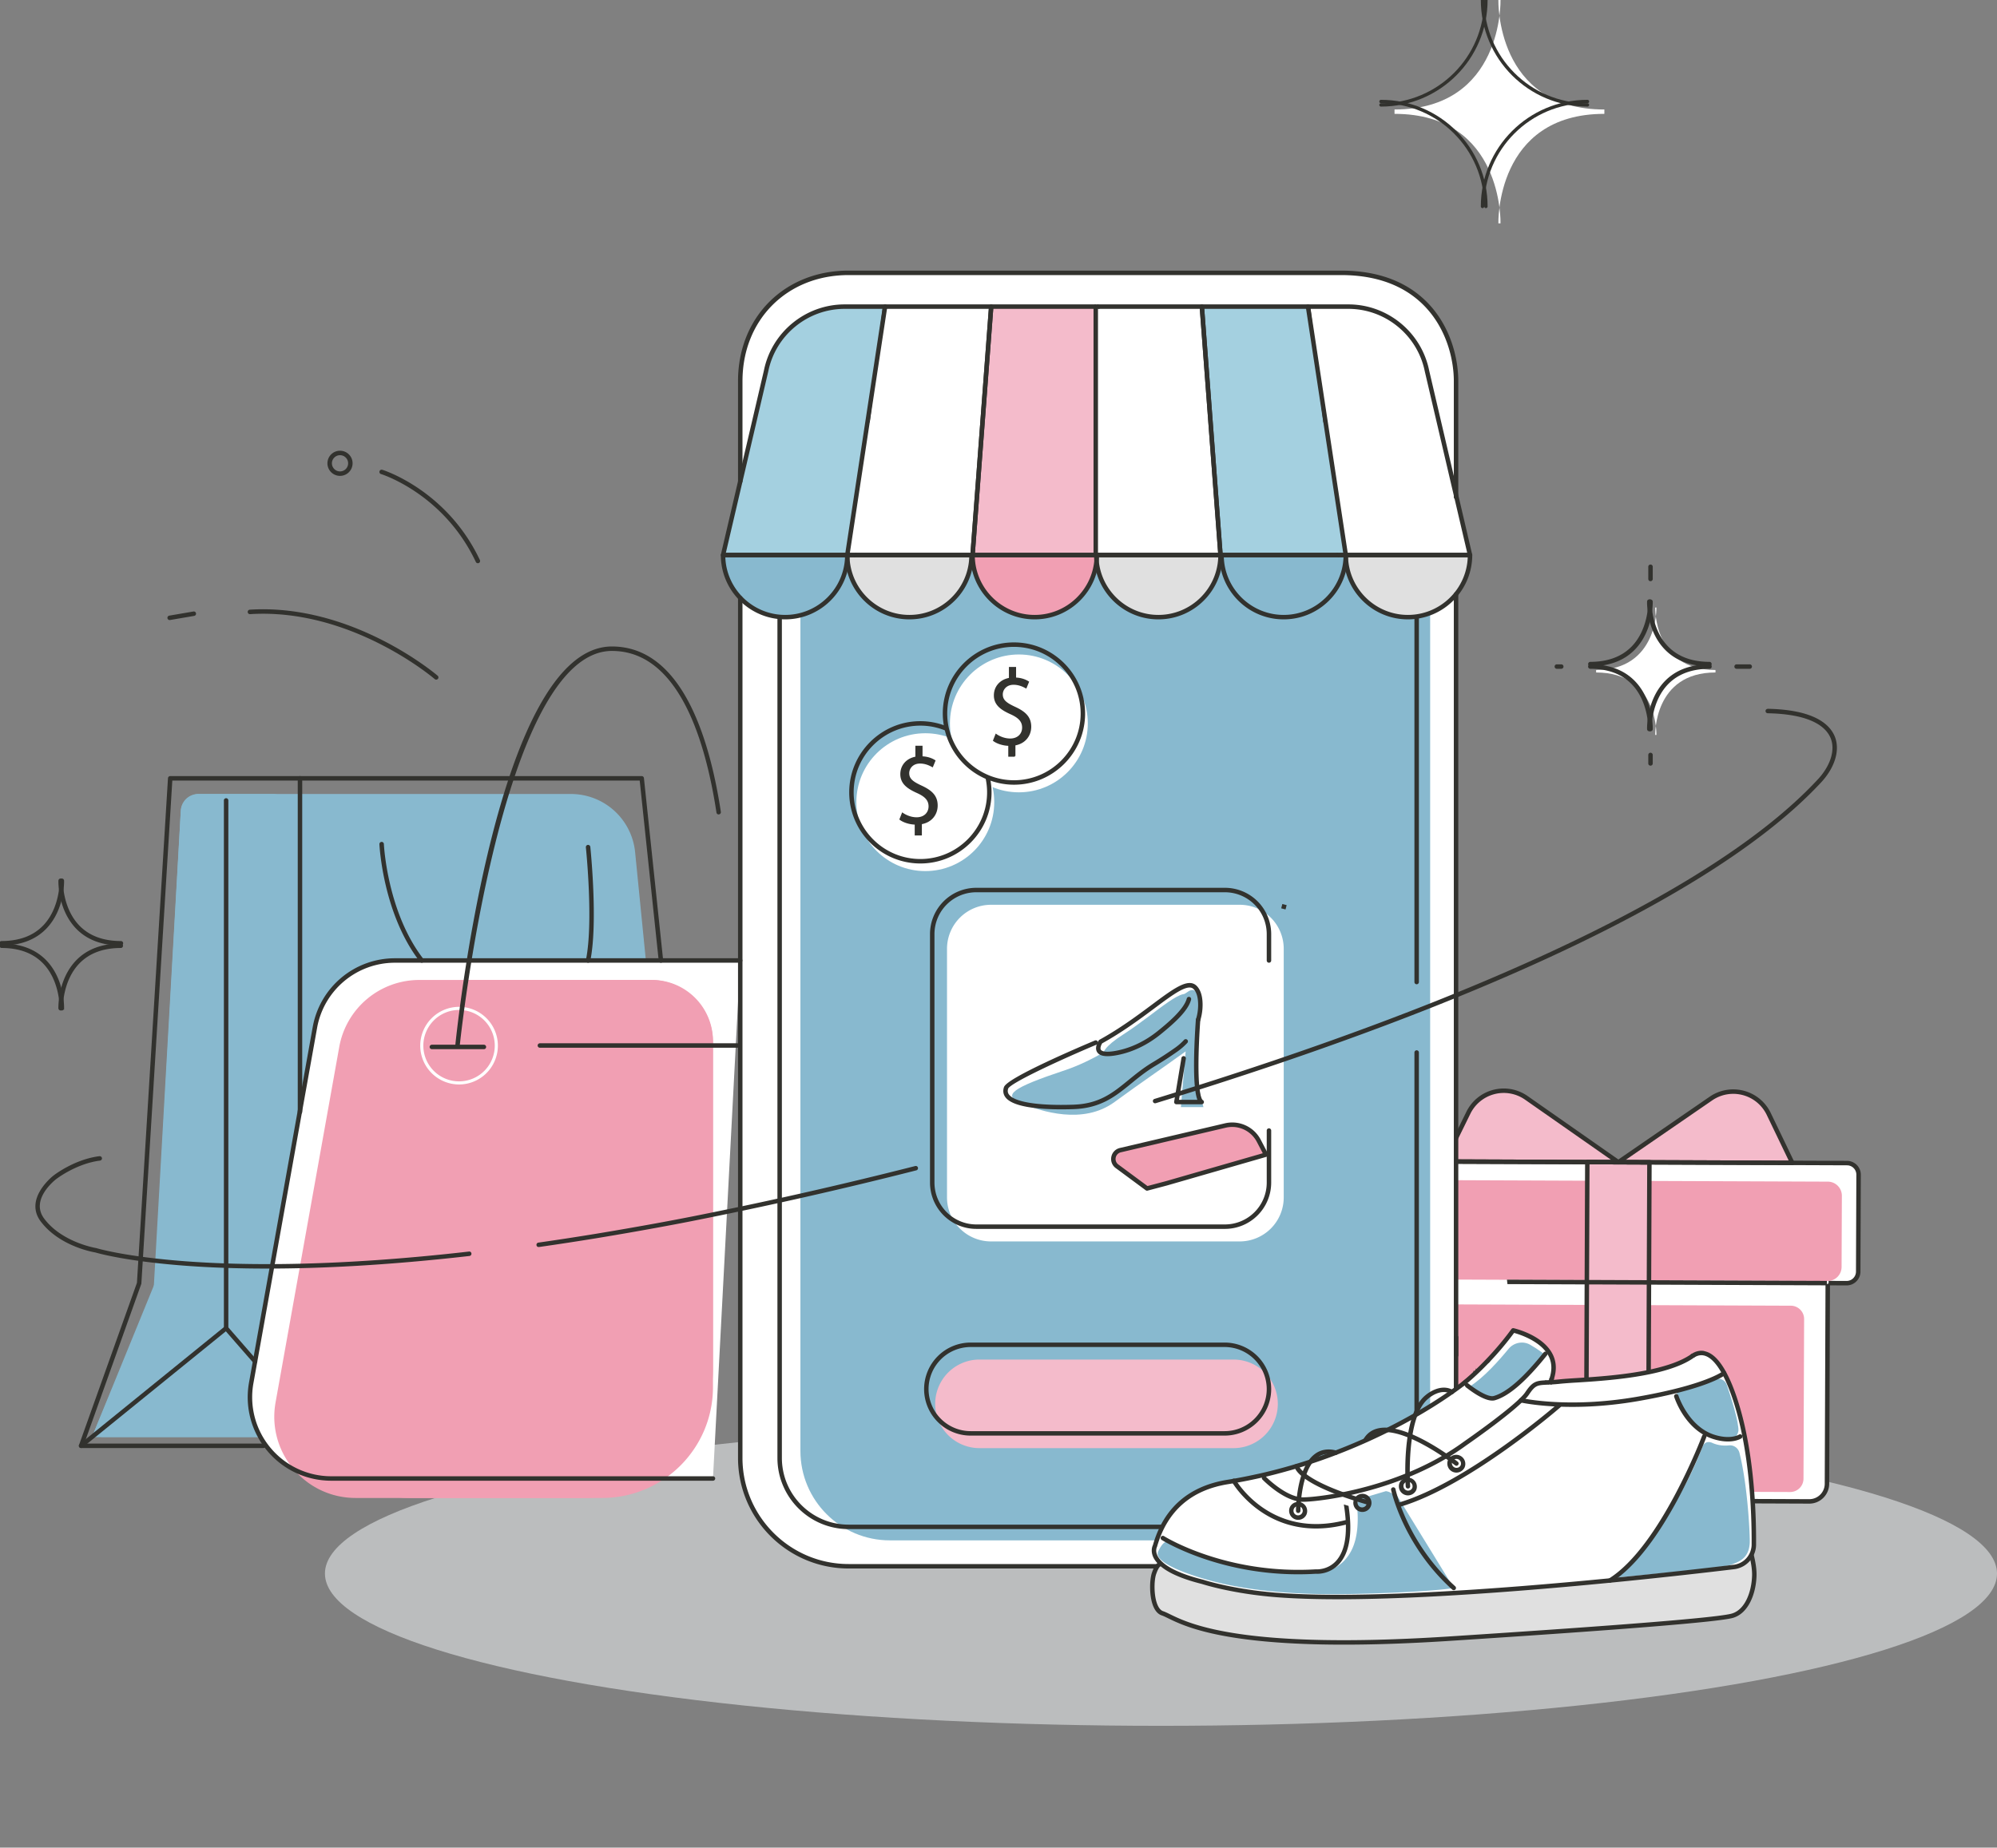 <svg viewBox="0 0 295 273" xmlns="http://www.w3.org/2000/svg">
    <rect x="0" y="0" width="295" height="273" fill="#808080" stroke="none"/>
    <g fill="none" fill-rule="evenodd">
        <ellipse fill="#E3E6E8" opacity=".6" cx="171.5" cy="232.5" rx="123.5" ry="22.5"/>
        <path d="m267.26 221.84-57.69-.224a2.612 2.612 0 0 1-2.602-2.622l.149-38.332a2.612 2.612 0 0 1 2.622-2.602l57.69.224a2.612 2.612 0 0 1 2.602 2.623l-.148 38.331a2.612 2.612 0 0 1-2.623 2.603" fill="#FFF"/>
        <path d="m264.544 192.925-54.786-.213a1.97 1.97 0 0 0-1.978 1.963l-.091 23.587a1.97 1.97 0 0 0 1.962 1.978l54.786.213a1.97 1.97 0 0 0 1.978-1.962l.092-23.588a1.97 1.97 0 0 0-1.963-1.978" fill="#F19FB3"/>
        <path d="m272.777 189.598-68.473-.267a1.715 1.715 0 0 1-1.708-1.721l.055-14.315a1.716 1.716 0 0 1 1.722-1.709l68.472.266a1.716 1.716 0 0 1 1.71 1.722l-.056 14.315a1.715 1.715 0 0 1-1.722 1.709" fill="#FFF"/>
        <path d="m270.013 174.594-64.664-.251a2.078 2.078 0 0 0-2.086 2.07l-.04 10.525a2.078 2.078 0 0 0 2.07 2.086l64.663.252a2.078 2.078 0 0 0 2.086-2.07l.041-10.526a2.078 2.078 0 0 0-2.07-2.086" fill="#F19FB3"/>
        <path fill="#F4BBCB" d="m234.286 221.712 9.176.036.194-50.01-9.176-.035z"/>
        <path d="m239.068 171.721 13.673-9.404c2.94-2.023 6.992-.945 8.539 2.27l3.481 7.234-25.693-.1zM239.068 171.721l-13.6-9.51c-2.924-2.046-6.983-1-8.555 2.204l-3.538 7.206 25.693.1z" fill="#F4BBCB"/>
        <g fill="#32322E" stroke="#32322E" stroke-width=".2">
            <path d="m269.769 189.356-.002.46-46.995-.183a43.9 43.9 0 0 1-.051-.46l47.048.183z"/>
            <path d="m204.375 171.356 68.472.267a1.947 1.947 0 0 1 1.936 1.953l-.055 14.314a1.933 1.933 0 0 1-.574 1.372 1.936 1.936 0 0 1-1.38.565l-2.547-.01.001-.46 2.55.01c.396.002.77-.151 1.052-.43.282-.28.438-.652.439-1.05l.055-14.314a1.482 1.482 0 0 0-1.48-1.491l-68.472-.266a1.487 1.487 0 0 0-1.364.89c-.104-.134-.202-.267-.302-.4a1.94 1.94 0 0 1 1.669-.95"/>
            <path d="m264.395 171.59-24.593-.095 13.07-8.99a5.586 5.586 0 0 1 4.603-.796l.01.002a5.582 5.582 0 0 1 3.588 2.976l3.322 6.903zm-25.386.353a.26.26 0 0 0 .058.008l25.693.1a.23.23 0 0 0 .208-.33l-3.481-7.234a6.043 6.043 0 0 0-3.884-3.219l-.01-.003a6.046 6.046 0 0 0-4.983.862l-13.672 9.406a.23.23 0 0 0 .07.41z"/>
            <path d="m238.335 171.489-24.592-.095 3.376-6.879a5.582 5.582 0 0 1 3.623-2.949 5.579 5.579 0 0 1 4.595.833l12.998 9.09zm-25.019.354c.02.005.04.008.058.008l25.692.1a.23.23 0 0 0 .133-.418l-13.6-9.51a6.042 6.042 0 0 0-4.972-.9 6.04 6.04 0 0 0-3.92 3.191l-3.537 7.207a.229.229 0 0 0 .146.322z"/>
            <path d="m237.276 221.495 5.957.023.193-49.55-8.717-.034-.178 45.708c-.156-.232-.304-.465-.456-.697l.176-45.243a.23.23 0 0 1 .23-.228l9.177.035a.23.23 0 0 1 .228.231l-.194 50.01a.232.232 0 0 1-.231.228l-5.828-.022c-.119-.154-.24-.307-.357-.461"/>
            <path d="M267.262 221.611a2.364 2.364 0 0 0 1.687-.692 2.364 2.364 0 0 0 .704-1.682l.114-29.421.46.001-.115 29.422a2.823 2.823 0 0 1-.84 2.006 2.826 2.826 0 0 1-2.013.825l-29.626-.115c-.12-.153-.24-.306-.357-.46l29.986.116z"/>
        </g>
        <g>
            <path d="M84.335 117.316H29.28a2.576 2.576 0 0 0-2.571 2.43l-4.018 70.866-9.103 21.708h88.818l-8.587-86.416a9.53 9.53 0 0 0-9.484-8.588" fill="#88B9CF"/>
            <path d="m42.441 119.493.596 70.795 4.369 22.032H13.588l9.262-22.68 3.853-69.717a2.758 2.758 0 0 1 2.754-2.607h10.845c1.196 0 2.16.981 2.139 2.177" fill="#88B9CF"/>
            <path d="m14.915 212.32 16.862-13.075a2.872 2.872 0 0 1 3.872.323l11.757 12.752H14.915z" fill="#88B9CF"/>
            <path d="M105.321 218.455h-56.38c-7.484 0-13.148-6.768-11.829-14.136l9.405-52.504a12.018 12.018 0 0 1 11.83-9.898h51.004" fill="#FFF"/>
            <path d="M86.149 221.333h-33.61c-7.486 0-13.15-6.769-11.83-14.137l9.405-52.503a12.018 12.018 0 0 1 11.83-9.899h34.36a9.017 9.017 0 0 1 9.017 9.017v48.35c0 10.588-8.584 19.172-19.172 19.172" fill="#F19FB3"/>
            <path d="M88.941 221.333h-28.49c-7.485 0-13.149-6.769-11.829-14.137l9.405-52.503a12.017 12.017 0 0 1 11.83-9.899h26.237a9.227 9.227 0 0 1 9.227 9.227v50.932c0 9.046-7.333 16.38-16.38 16.38" fill="#F19FB3"/>
            <path d="M67.812 149.225a5.282 5.282 0 0 0-5.276 5.276 5.282 5.282 0 0 0 5.276 5.276 5.282 5.282 0 0 0 5.277-5.276 5.282 5.282 0 0 0-5.277-5.276m0 11.01a5.742 5.742 0 0 1-5.735-5.734 5.742 5.742 0 0 1 5.735-5.735 5.742 5.742 0 0 1 5.736 5.735 5.742 5.742 0 0 1-5.736 5.735M215.092 73.45V215.417c0 8.84-7.166 16.007-16.007 16.007h-73.728c-8.84 0-16.006-7.167-16.006-16.007V71.144" fill="#FFF"/>
            <path d="M215.092 73.45V56.32c0-5.82-3.395-16.007-16.977-16.007h-72.758c-9.7 0-16.006 7.167-16.006 16.007v14.824M215.092 114.091V87.803" fill="#FFF"/>
            <path d="M198.054 227.596H131.45c-7.296 0-13.211-5.915-13.211-13.21V64.246c0-7.296 6.79-13.21 13.21-13.21h66.605c10.206 0 13.21 5.914 13.21 13.21v150.138c0 7.296-5.914 13.21-13.21 13.21" fill="#88B9CF"/>
            <path d="M181.139 50.556v1.655a5.564 5.564 0 0 1-5.564 5.564h-22.826a5.564 5.564 0 0 1-5.564-5.564v-1.655M183.13 183.428h-36.732a6.504 6.504 0 0 1-6.504-6.504V140.19a6.504 6.504 0 0 1 6.504-6.504h36.732a6.504 6.504 0 0 1 6.504 6.504v36.733a6.504 6.504 0 0 1-6.504 6.504" fill="#FFF"/>
            <path d="M175.647 146.417c2.592-1.232.898 6.468.898 6.468-.154 6.494 1.232 10.698 1.232 10.698h-3.337l.706-8.234c-3.837 2.772-6.455 4.517-10.51 7.483-4.643 3.394-10.78 1.398-13.728.198-2.949-1.2-1.415-2.291 6.439-4.909s16.426-10.457 16.426-10.457" fill="#88B9CF"/>
            <path d="M175.73 147.708c.05.66-.217 1.3-.65 1.8-1.225 1.41-4.262 4.643-7.467 5.991-4.158 1.75-7.084.813-1.694-2.646 4.885-3.134 9.6-7.939 9.812-5.145" fill="#88B9CF"/>
            <path d="M182.217 213.97h-37.524a6.545 6.545 0 1 1 0-13.09l37.524.001a6.545 6.545 0 1 1 0 13.09" fill="#F4BBCB"/>
            <path d="M253.416 99.362c-9.163 0-8.906 9.232-8.906 9.232h.178s.257-9.232-8.906-9.232v-.368c9.163 0 8.906-9.23 8.906-9.23h-.178s-.257 9.23 8.906 9.23M146.871 118.525c0 5.624-4.559 10.183-10.183 10.183s-10.184-4.56-10.184-10.183c0-5.624 4.56-10.184 10.184-10.184s10.183 4.56 10.183 10.184" fill="#FFF"/>
            <path d="M160.692 106.887c0 5.624-4.56 10.183-10.184 10.183s-10.183-4.56-10.183-10.183c0-5.624 4.559-10.184 10.183-10.184s10.184 4.56 10.184 10.184" fill="#FFF"/>
            <path d="M130.745 45.306h-5.967a11.842 11.842 0 0 0-11.613 9.52L106.81 82.01h19.347l4.588-36.704z" fill="#A4D0E0"/>
            <path fill="#FFF" d="M146.42 45.306h-15.675l-5.582 36.704h18.505z"/>
            <path fill="#F4BBCB" d="M162.096 45.306h-15.675l-2.753 36.704h18.428z"/>
            <path d="M125.163 82.01a9.176 9.176 0 0 1-18.352 0h18.352z" fill="#88B9CF"/>
            <path d="M143.515 82.01a9.176 9.176 0 0 1-18.352 0h18.352z" fill="#E0E0E0"/>
            <path d="M162.02 82.01a9.176 9.176 0 0 1-18.352 0h18.352z" fill="#F19FB3"/>
            <path d="M193.219 45.306h5.967a11.842 11.842 0 0 1 11.612 9.52l6.355 27.184h-19.346l-4.588-36.704z" fill="#FFF"/>
            <path fill="#A4D0E0" d="M177.543 45.306h15.675l5.583 36.704h-18.505z"/>
            <path fill="#FFF" d="M161.867 45.306h15.676l2.752 36.704h-18.428z"/>
            <path d="M198.8 82.01a9.176 9.176 0 0 0 18.353 0H198.8z" fill="#E0E0E0"/>
            <path d="M180.449 82.01a9.176 9.176 0 0 0 18.352 0h-18.352z" fill="#88B9CF"/>
            <path d="M161.943 82.01a9.176 9.176 0 0 0 18.352 0h-18.352z" fill="#E0E0E0"/>
            <path d="m187.016 170.602-1.058-2.03a4.44 4.44 0 0 0-4.951-2.271l-15.505 3.64c-1.113.26-1.41 1.704-.491 2.384l4.43 3.278 2.889-.767 14.686-4.234" fill="#F19FB3"/>
        </g>
        <g fill="#32322E" stroke="#32322E" stroke-width=".2">
            <path d="M38.908 213.854H11.98a.229.229 0 0 1-.216-.306l8.565-23.988 4.585-74.573a.23.23 0 0 1 .23-.216h19.17a.23.23 0 0 1 .23.23v49.312a.23.23 0 0 1-.459 0V115.23H25.36l-4.575 74.39a.244.244 0 0 1-.013.064l-8.467 23.711h26.603a.23.23 0 0 1 .23.23.23.23 0 0 1-.23.23"/>
            <path d="M11.98 213.854a.229.229 0 0 1-.144-.407l21.337-17.304v-77.888a.23.23 0 0 1 .459 0v77.997a.23.23 0 0 1-.086.179l-21.422 17.372a.23.23 0 0 1-.144.051"/>
            <path d="M37.678 201.388a.23.23 0 0 1-.172-.08l-4.277-4.906a.229.229 0 0 1 .023-.323.23.23 0 0 1 .323.023l4.276 4.906a.229.229 0 0 1-.173.38M97.635 142.146a.23.23 0 0 1-.229-.205l-2.817-26.71H44.314a.23.23 0 0 1 0-.459h50.481a.23.23 0 0 1 .228.205l2.84 26.916a.23.23 0 0 1-.204.253h-.024M62.307 142.146a.228.228 0 0 1-.181-.088c-5.488-7.055-5.974-17.225-5.978-17.326a.23.23 0 0 1 .22-.24h.01a.23.23 0 0 1 .229.22c.004.1.485 10.127 5.88 17.064a.229.229 0 0 1-.18.37"/>
            <path d="M86.874 142.146a.23.23 0 0 1-.225-.275c1.147-5.602.008-16.572-.003-16.682a.23.23 0 0 1 .204-.253c.125-.01.24.08.253.204.011.111 1.158 11.151-.004 16.823a.23.23 0 0 1-.225.183M199.086 231.653h-73.729c-8.952 0-16.235-7.283-16.235-16.236V88.345a.23.23 0 0 1 .458 0v127.072c0 8.7 7.078 15.778 15.777 15.778h73.729c8.699 0 15.776-7.078 15.776-15.778v-17.845a.23.23 0 0 1 .46 0v17.845c0 8.953-7.284 16.236-16.236 16.236M215.092 73.679a.23.23 0 0 1-.23-.23V56.32c0-5.86-3.527-15.777-16.747-15.777h-72.758c-9.142 0-15.776 6.636-15.776 15.778v14.824a.23.23 0 0 1-.459 0V56.32c0-9.409 6.828-16.237 16.235-16.237h72.758c13.582 0 17.206 10.206 17.206 16.237v17.13a.23.23 0 0 1-.23.229"/>
            <path d="M214.862 200.267V87.802a.23.23 0 0 1 .459 0v112.465a.23.23 0 0 1-.459 0zM199.086 225.832h-73.729c-5.743 0-10.415-4.672-10.415-10.415V91.187a.23.23 0 0 1 .459 0v124.23c0 5.49 4.466 9.957 9.956 9.957h73.729c5.49 0 9.956-4.466 9.956-9.957V155.5a.23.23 0 0 1 .459 0v59.918c0 5.743-4.672 10.415-10.415 10.415M209.042 145.116v-53.93a.23.23 0 0 1 .459 0v53.93a.23.23 0 0 1-.459 0z"/>
            <path d="M180.949 181.475h-36.733a6.741 6.741 0 0 1-6.734-6.733V138.01a6.741 6.741 0 0 1 6.734-6.733h36.733a6.741 6.741 0 0 1 6.734 6.733v3.908a.23.23 0 0 1-.46 0v-3.908a6.282 6.282 0 0 0-6.274-6.274h-36.733a6.282 6.282 0 0 0-6.275 6.274v36.733a6.282 6.282 0 0 0 6.275 6.275h36.733a6.282 6.282 0 0 0 6.275-6.275v-7.712a.23.23 0 0 1 .459 0v7.712a6.741 6.741 0 0 1-6.734 6.733M143.384 198.929a6.323 6.323 0 0 0-6.316 6.315 6.323 6.323 0 0 0 6.316 6.316h37.524a6.323 6.323 0 0 0 6.316-6.316 6.323 6.323 0 0 0-6.316-6.315h-37.524zm37.524 13.09h-37.524a6.782 6.782 0 0 1-6.774-6.775 6.782 6.782 0 0 1 6.774-6.774h37.524a6.782 6.782 0 0 1 6.775 6.774 6.782 6.782 0 0 1-6.775 6.775zM105.321 218.685h-56.38c-3.635 0-7.059-1.6-9.392-4.388a12.219 12.219 0 0 1-2.663-10.019l9.405-52.503a12.236 12.236 0 0 1 12.055-10.087h51.005a.23.23 0 0 1 0 .459H58.346a11.777 11.777 0 0 0-11.603 9.709l-9.405 52.503a11.76 11.76 0 0 0 2.563 9.644 11.76 11.76 0 0 0 9.04 4.223h56.38a.23.23 0 0 1 .23.23.23.23 0 0 1-.23.229"/>
            <path d="m67.586 154.709-.024-.001a.23.23 0 0 1-.205-.252c.244-2.402 6.148-58.835 23.041-58.835 10.154 0 14.3 13.243 15.99 24.35a.23.23 0 0 1-.191.262.222.222 0 0 1-.262-.192c-1.663-10.931-5.709-23.961-15.537-23.961-16.48 0-22.525 57.838-22.584 58.423a.23.23 0 0 1-.228.206"/>
            <path d="M71.483 154.922h-7.701a.23.23 0 0 1 0-.459h7.7a.23.23 0 0 1 .23.23.23.23 0 0 1-.23.23M108.918 154.709H79.753a.23.23 0 0 1-.23-.23.23.23 0 0 1 .23-.229h29.165a.23.23 0 0 1 0 .459M163.606 155.955c-.73 0-1.207-.177-1.442-.534-.437-.658.202-1.6.23-1.64a.227.227 0 0 1 .078-.07c3.01-1.657 5.618-3.6 7.713-5.16 3.22-2.399 5.346-3.985 6.522-2.81.53.531.813 1.386.841 2.543a7.84 7.84 0 0 1-.345 2.487.233.233 0 0 1-.287.153.23.23 0 0 1-.152-.287 7.368 7.368 0 0 0 .325-2.342c-.025-1.035-.263-1.784-.706-2.229-.894-.893-3.003.677-5.924 2.854-2.095 1.56-4.698 3.5-7.717 5.165-.146.232-.403.773-.196 1.084.146.22.678.534 2.572.143 2.085-.428 4.148-1.432 5.966-2.903 1.26-1.021 3.884-3.146 4.325-4.847a.235.235 0 0 1 .28-.165.23.23 0 0 1 .164.28c-.42 1.623-2.402 3.406-4.481 5.09-1.874 1.515-4.005 2.551-6.162 2.995-.629.129-1.163.193-1.604.193"/>
            <path d="M156.794 163.812c-3.134 0-7.11-.302-8.192-1.75-.305-.41-.372-.879-.2-1.396.447-1.338 11.221-5.928 13.376-6.835a.229.229 0 1 1 .178.423c-4.916 2.067-12.824 5.676-13.118 6.557-.124.372-.081.691.131.975.862 1.154 4.364 1.714 9.607 1.536 3.86-.13 5.857-1.762 8.169-3.651 1.075-.879 2.187-1.787 3.573-2.62a51.126 51.126 0 0 0 3.37-2.193 8.406 8.406 0 0 0 1.289-1.136.23.23 0 1 1 .337.312 8.885 8.885 0 0 1-1.359 1.196 51.729 51.729 0 0 1-3.4 2.216c-1.359.814-2.457 1.712-3.52 2.58-2.278 1.86-4.429 3.619-8.443 3.755-.542.018-1.153.031-1.798.031M177.52 163.061h-3.748a.231.231 0 0 1-.227-.267l1.079-6.456a.232.232 0 0 1 .264-.189.23.23 0 0 1 .19.264l-1.035 6.19h2.994c-.334-.7-.695-2.592-.495-8.06.078-2.118.21-3.84.21-3.858.01-.125.102-.242.247-.21.127.01.221.12.211.246 0 .017-.132 1.73-.21 3.838-.256 7.023.419 7.954.631 8.072a.23.23 0 0 1-.111.43M.23 139.602a.23.23 0 0 1-.23-.23.23.23 0 0 1 .23-.23c2.623 0 4.707-.772 6.193-2.298 2.561-2.632 2.484-6.657 2.483-6.697a.23.23 0 0 1 .223-.236c.14-.013.232.097.236.223.005.172.086 4.253-2.611 7.027-1.575 1.619-3.771 2.44-6.525 2.44"/>
            <path d="M17.863 139.602c-2.754 0-4.95-.822-6.525-2.441-2.697-2.774-2.616-6.855-2.61-7.027.003-.127.104-.234.235-.223a.23.23 0 0 1 .223.236c-.001.04-.078 4.065 2.483 6.697 1.486 1.526 3.57 2.299 6.194 2.299a.23.23 0 0 1 .23.23.23.23 0 0 1-.23.229"/>
            <path d="M8.957 149.2a.23.23 0 0 1-.23-.223c-.004-.172-.086-4.252 2.612-7.026 1.575-1.62 3.77-2.44 6.524-2.44a.23.23 0 0 1 0 .458c-2.624 0-4.708.773-6.194 2.3-2.56 2.631-2.484 6.656-2.483 6.696a.23.23 0 0 1-.223.236h-.006z"/>
            <path d="M9.136 149.2h-.007a.23.23 0 0 1-.223-.235c.001-.04.078-4.065-2.483-6.697-1.486-1.526-3.57-2.3-6.194-2.3a.23.23 0 0 1 0-.458c2.754 0 4.95.822 6.525 2.44 2.697 2.775 2.616 6.855 2.611 7.027a.23.23 0 0 1-.23.224M234.91 98.351a.23.23 0 0 1 0-.458c2.624 0 4.707-.774 6.193-2.3 2.562-2.632 2.484-6.656 2.483-6.696a.23.23 0 0 1 .223-.236c.12.025.232.097.236.223.004.172.087 4.253-2.61 7.027-1.576 1.619-3.771 2.44-6.525 2.44"/>
            <path d="M252.542 98.351c-2.753 0-4.949-.821-6.524-2.44-2.697-2.774-2.615-6.855-2.61-7.027a.23.23 0 0 1 .229-.223h.006a.23.23 0 0 1 .223.236c0 .04-.078 4.064 2.484 6.696 1.485 1.526 3.569 2.3 6.192 2.3a.23.23 0 0 1 0 .458"/>
            <path d="M243.637 107.95a.23.23 0 0 1-.23-.223c-.004-.172-.086-4.253 2.61-7.026 1.576-1.62 3.772-2.441 6.526-2.441a.23.23 0 0 1 0 .459c-2.624 0-4.708.773-6.194 2.299-2.562 2.632-2.484 6.656-2.483 6.697a.23.23 0 0 1-.223.235h-.006z"/>
            <path d="M243.815 107.95h-.006a.23.23 0 0 1-.223-.235c.001-.04.079-4.065-2.483-6.697-1.486-1.526-3.57-2.3-6.193-2.3a.23.23 0 0 1 0-.459c2.754.001 4.949.823 6.525 2.442 2.697 2.773 2.614 6.854 2.61 7.026a.23.23 0 0 1-.23.223M243.816 85.775a.23.23 0 0 1-.23-.23v-1.802a.23.23 0 0 1 .46 0v1.802a.23.23 0 0 1-.23.23M230.633 98.719h-.656a.23.23 0 0 1 0-.46h.656a.23.23 0 0 1 0 .46M243.816 113.032a.23.23 0 0 1-.23-.23v-1.267a.23.23 0 0 1 .459 0v1.268a.23.23 0 0 1-.229.23M258.473 98.719h-1.94a.23.23 0 0 1-.23-.23.23.23 0 0 1 .23-.23h1.94a.23.23 0 0 1 .23.23.23.23 0 0 1-.23.23M145.915 117.07c0 5.489-4.466 9.954-9.954 9.954-5.49 0-9.955-4.465-9.955-9.954 0-5.489 4.465-9.954 9.955-9.954 1.307 0 2.553.26 3.698.72-.042-.175-.08-.35-.113-.53a10.336 10.336 0 0 0-3.585-.649c-5.742 0-10.414 4.672-10.414 10.413 0 5.741 4.672 10.413 10.414 10.413 5.741 0 10.412-4.672 10.412-10.413 0-.64-.066-1.265-.178-1.874-.166-.062-.335-.118-.498-.187.14.665.218 1.354.218 2.061"/>
            <path d="M149.78 115.386a9.886 9.886 0 0 1-3.698-.72 9.682 9.682 0 0 1-.534-.238 9.983 9.983 0 0 1-5.354-6.354c-.053-.192-.108-.384-.15-.58a9.951 9.951 0 0 1-.218-2.063c0-5.488 4.466-9.954 9.954-9.954 5.49 0 9.955 4.466 9.955 9.954 0 5.49-4.465 9.955-9.955 9.955m0-20.367c-5.74 0-10.412 4.671-10.412 10.412a10.384 10.384 0 0 0 .291 2.405 10.448 10.448 0 0 0 6.038 7.173c.163.07.332.125.498.186 1.12.413 2.324.65 3.585.65 5.743 0 10.414-4.671 10.414-10.414 0-5.74-4.671-10.412-10.414-10.412M64.435 100.32a.23.23 0 0 1-.15-.057c-.122-.104-12.36-10.564-27.35-9.62a.226.226 0 0 1-.244-.215.23.23 0 0 1 .215-.244c15.175-.951 27.556 9.625 27.68 9.733a.228.228 0 0 1-.151.402M25.063 91.516a.229.229 0 0 1-.038-.455l3.567-.61a.228.228 0 0 1 .264.187.228.228 0 0 1-.187.264l-3.568.61a.178.178 0 0 1-.038.004M70.591 83.119a.228.228 0 0 1-.207-.132c-4.788-10.14-13.98-13.012-14.073-13.04a.23.23 0 0 1-.153-.286.226.226 0 0 1 .286-.153c.094.027 9.477 2.952 14.354 13.283a.228.228 0 0 1-.207.328M50.228 67.158a1.3 1.3 0 0 0-1.297 1.298 1.3 1.3 0 0 0 1.297 1.298 1.3 1.3 0 0 0 1.299-1.298 1.3 1.3 0 0 0-1.299-1.298m0 3.055a1.758 1.758 0 1 1 1.757-1.757 1.76 1.76 0 0 1-1.757 1.757M136.08 123.345h-.856v-1.603c-.815-.013-1.727-.29-2.252-.69l.345-.871c.511.36 1.285.677 2.087.677 1.174 0 1.865-.76 1.865-1.713 0-.94-.58-1.534-1.796-2.074-1.41-.635-2.377-1.34-2.377-2.68 0-1.3.884-2.266 2.225-2.501v-1.603h.857v1.562c.87.027 1.492.29 1.907.552l-.346.843c-.373-.193-.981-.525-1.838-.525-1.119 0-1.686.802-1.686 1.52 0 .898.622 1.34 1.866 1.92 1.506.692 2.335 1.452 2.335 2.861 0 1.285-.829 2.418-2.335 2.667v1.658z"/>
            <path d="M149.901 111.706h-.857v-1.603c-.815-.013-1.727-.29-2.252-.69l.345-.871c.512.36 1.286.677 2.087.677 1.175 0 1.865-.76 1.865-1.713 0-.94-.58-1.534-1.796-2.074-1.41-.635-2.377-1.34-2.377-2.68 0-1.3.885-2.266 2.225-2.501v-1.603h.857v1.562c.87.027 1.492.29 1.907.552l-.346.843c-.373-.193-.98-.525-1.838-.525-1.119 0-1.686.802-1.686 1.52 0 .898.622 1.34 1.866 1.92 1.506.692 2.335 1.452 2.335 2.861 0 1.285-.829 2.418-2.335 2.667v1.658zM124.936 81.976l.03-.195H107.1l6.29-26.91c1.082-5.41 5.87-9.336 11.387-9.336h5.7l.041-.263a.228.228 0 0 1 .226-.196h-5.967c-5.734 0-10.713 4.082-11.835 9.698l-6.354 27.184a.229.229 0 0 0 .222.282h18.353a.23.23 0 0 1-.227-.264"/>
            <path d="M130.485 45.535h-.007l-5.513 36.246h.465l2.944-19.364zM146.59 45.15a.233.233 0 0 0-.169-.074h-15.676c.065 0 .128.03.172.078.044.05.063.115.055.18l-.025.201h15.227l-2.719 36.246h-17.038l-.033.258a.23.23 0 0 1-.227.2h17.511c.12 0 .22-.092.229-.212l2.752-36.704a.226.226 0 0 0-.06-.173"/>
            <path d="m126.384 82.039.033-.258h-1.451l-.03.195a.229.229 0 0 0 .227.264h.994a.23.23 0 0 0 .227-.201M130.518 45.272l-.04.263h.007l-2.11 16.882 2.567-16.882h.005l.025-.2a.23.23 0 0 0-.228-.258.229.229 0 0 0-.226.195"/>
            <path d="M107.043 82.24c.123 4.827 4.087 8.717 8.944 8.717 4.857 0 8.82-3.89 8.944-8.718h-17.888zm8.944 9.175c-5.187 0-9.406-4.218-9.406-9.405a.23.23 0 0 1 .23-.23h18.352a.23.23 0 0 1 .23.23c0 5.187-4.22 9.405-9.406 9.405z"/>
            <path d="M125.395 82.24c.123 4.827 4.087 8.717 8.944 8.717 4.857 0 8.821-3.89 8.944-8.718h-17.888zm8.944 9.175c-5.187 0-9.406-4.218-9.406-9.405a.23.23 0 0 1 .23-.23h18.352a.23.23 0 0 1 .23.23c0 5.187-4.22 9.405-9.406 9.405z"/>
            <path d="M143.9 82.24c.123 4.827 4.087 8.717 8.944 8.717 4.857 0 8.821-3.89 8.944-8.718H143.9zm8.944 9.175c-5.187 0-9.405-4.218-9.405-9.405a.23.23 0 0 1 .23-.23h18.351a.23.23 0 0 1 .23.23c0 5.187-4.219 9.405-9.406 9.405zM211.023 54.781c-1.124-5.623-6.103-9.705-11.837-9.705h-5.967c.114 0 .21.083.226.196l.04.263h5.7c5.517 0 10.306 3.926 11.39 9.343l6.288 26.903h-17.865l.03.195a.23.23 0 0 1-.227.264h18.352c.07 0 .136-.033.18-.088.043-.054.06-.126.043-.194l-6.353-27.177z"/>
            <path d="m195.589 62.417 2.944 19.364h.465l-5.512-36.246h-.007zM197.58 82.039l-.033-.258h-17.039l-2.718-36.246h15.226l-.025-.2a.231.231 0 0 1 .228-.258h-15.677a.231.231 0 0 0-.168.073.225.225 0 0 0-.06.173l2.753 36.704c.009.12.108.213.228.213h17.512a.23.23 0 0 1-.228-.201"/>
            <path d="m199.027 81.976-.03-.195h-1.45l.032.258a.23.23 0 0 0 .228.2h.994a.23.23 0 0 0 .226-.263M192.991 45.334l.025.201h.006l2.567 16.881-2.11-16.88h.007l-.04-.264a.229.229 0 0 0-.4-.118.227.227 0 0 0-.055.18M161.638 82.01v-.23h-17.722l2.718-36.245h15.004v-.23a.23.23 0 0 1 .23-.229H146.42c-.12 0-.22.093-.229.213l-2.752 36.704a.23.23 0 0 0 .228.246h18.2a.23.23 0 0 1-.23-.229"/>
            <path d="M161.638 81.78h.23V45.536h-.23zM177.771 45.289a.229.229 0 0 0-.228-.213h-15.446a.23.23 0 0 1 .229.23v.23h15.003l2.719 36.245h-17.722v.229a.23.23 0 0 1-.23.23h18.2a.228.228 0 0 0 .228-.246l-2.753-36.705z"/>
            <path d="M162.326 82.01v-.23h-.23V45.535h.23v-.23a.23.23 0 0 0-.23-.229h-.229a.23.23 0 0 0-.23.23v.23h.23V81.78h-.23v.23c0 .126.104.23.23.23h.23a.23.23 0 0 0 .229-.23M199.033 82.24c.123 4.827 4.087 8.717 8.944 8.717 4.857 0 8.821-3.89 8.944-8.718h-17.888zm8.944 9.175c-5.187 0-9.406-4.218-9.406-9.405a.23.23 0 0 1 .23-.23h18.352a.23.23 0 0 1 .23.23c0 5.187-4.22 9.405-9.406 9.405z"/>
            <path d="M180.68 82.24c.123 4.827 4.088 8.717 8.945 8.717 4.856 0 8.82-3.89 8.944-8.718H180.68zm8.945 9.175c-5.187 0-9.406-4.218-9.406-9.405a.23.23 0 0 1 .23-.23H198.8a.23.23 0 0 1 .23.23c0 5.187-4.22 9.405-9.406 9.405z"/>
            <path d="M162.175 82.24c.123 4.827 4.087 8.717 8.944 8.717 4.857 0 8.821-3.89 8.944-8.718h-17.888zm8.944 9.175c-5.187 0-9.405-4.218-9.405-9.405a.23.23 0 0 1 .23-.23h18.351a.23.23 0 0 1 .23.23c0 5.187-4.219 9.405-9.406 9.405zM189.946 133.81l-.445-.118-.117.445.445.117zM182.025 166.412c-.32 0-.643.037-.965.112l-15.506 3.64c-.426.1-.746.43-.835.858a1.1 1.1 0 0 0 .428 1.118l4.342 3.212 2.782-.738 14.412-4.154-.929-1.783a4.206 4.206 0 0 0-3.73-2.265m-12.582 9.42a.226.226 0 0 1-.136-.045l-4.432-3.278a1.553 1.553 0 0 1-.604-1.58 1.553 1.553 0 0 1 1.18-1.211l15.504-3.64a4.655 4.655 0 0 1 5.207 2.388l1.059 2.03a.231.231 0 0 1-.14.326l-14.686 4.234-2.893.768a.213.213 0 0 1-.06.008M170.634 162.917a.23.23 0 0 1-.22-.162.23.23 0 0 1 .153-.287c49.115-15.063 82.878-31.253 97.64-46.818l.28-.294c2.003-2.094 2.779-4.526 2.022-6.346-.675-1.627-2.85-3.593-9.376-3.722a.23.23 0 0 1-.225-.234c.003-.127.092-.204.234-.225 6.773.134 9.062 2.251 9.791 4.005.827 1.991.016 4.612-2.116 6.84l-.277.291c-14.816 15.623-48.649 31.855-97.838 46.942a.244.244 0 0 1-.068.01M79.576 184.158a.229.229 0 0 1-.032-.456c2.808-.401 5.678-.842 8.53-1.309.07-.012 7.28-1.19 13.863-2.487a633.293 633.293 0 0 0 33.287-7.522.229.229 0 1 1 .113.445 633.953 633.953 0 0 1-33.31 7.527c-6.592 1.3-13.808 2.479-13.88 2.49a425.311 425.311 0 0 1-8.57 1.312M39.45 187.339c-17.526 0-25.247-2.348-25.356-2.383-.181-.026-5.239-.864-8.003-4.548-2.461-3.279 1.827-6.6 1.87-6.633.122-.095 3.069-2.38 6.741-2.843.128-.01.242.074.257.199a.23.23 0 0 1-.2.256c-3.543.446-6.487 2.729-6.517 2.751-.165.127-3.971 3.08-1.784 5.994 2.654 3.538 7.69 4.37 7.74 4.379.192.057 16.307 4.946 55.09.512.142-.02.24.076.254.202a.229.229 0 0 1-.202.253c-12.09 1.383-21.987 1.86-29.89 1.86"/>
        </g>
        <g>
            <path d="M237 16.822C220.892 16.822 221.343 33 221.343 33h.315s.451-16.178-15.658-16.178v-.644C222.109 16.178 221.658 0 221.658 0h-.315S220.892 16.178 237 16.178" fill="#FFF"/>
            <g stroke="#32322E" stroke-linecap="round" stroke-linejoin="round" stroke-width=".5">
                <path d="M234.5 15.5C225.94 15.5 219 8.56 219 0"/>
                <path d="M204 15.5c8.56 0 15.5-6.94 15.5-15.5M234.5 15c-8.56 0-15.5 6.94-15.5 15.5"/>
                <path d="M204 15c8.56 0 15.5 6.94 15.5 15.5"/>
            </g>
        </g>
        <g>
            <path d="M171.316 231.137s-.378.005-.84 1.342c-.461 1.338-.415 5.333 1.226 5.89 2.348.795 7.758 5.995 42.365 3.755 25.267-1.634 39.77-2.794 41.84-3.392 2.07-.6 3.173-3.276 3.242-5.94.068-2.666-1.575-6.525-1.575-6.525" fill="#E0E0E0"/>
            <path d="M188.65 235.672c18.96 1.462 56.84-2.856 67.505-4.144a3.311 3.311 0 0 0 2.926-3.261c.031-4.692-.274-14.173-2.865-21.796-3.592-10.567-7.143-5.196-7.143-5.196-16.42 6.794-29.3.06-29.3.06-5.432 5.526-20.657 14.83-38.362 17.628-7.702 1.217-9.96 6.503-10.81 9.492 0 0-1.708 3.097 7.052 5.274 0 0 4.296 1.427 10.997 1.943" fill="#FFF"/>
            <path d="M256.953 214.654c-.175-.688-.829-1.167-1.535-1.092-.69.073-1.609.038-2.527-.39 0 0-.918-.428-1.346.49-.428.918-2.078 5.815-6.023 11.2-3.945 5.384-7.1 8.268-7.1 8.268s15.882-1.42 17.228-1.91c1.345-.49 2.691-.98 2.825-3.24.051-.864-.271-8.414-1.522-13.326M204.726 220.325l-3.487 1.038c-.505.15-.834.635-.777 1.158.17 1.554.31 4.808-1.094 7.039-1.903 3.023-4.873 3.216-10.424 2.632-5.55-.583-12.893-2.725-16.32-4.405 0 0-.673-.396-1.53 1.44-.855 1.835 5.732 3.831 8.507 4.524 2.774.693 9.116 2.017 20.117 1.77 12.322-.277 15.246-.924 15.246-.924s-3.284-2.542-5.161-5.705c-1.344-2.265-2.754-5.592-3.447-7.3a2.06 2.06 0 0 0-1.63-1.267" fill="#88B9CF"/>
            <path d="M216.179 204.434s3.889-3.106 7.354-7.863c0 0 8.797 1.985 5.035 8.6" fill="#FFF"/>
            <path d="M228.192 200.15s-.901-.747-2.158-1.46c-1.07-.607-2.423-.324-3.202.628-1.38 1.686-3.707 4.31-5.735 5.544 0 0 2.499 1.74 3.758 1.482 1.26-.26 3.033-1.668 5.235-3.993l2.102-2.202z" fill="#88B9CF"/>
            <path d="M186.723 218.379s3.132 3.221 5.795 3.19c2.664-.03 14.635-1.5 23.881-8.266 0 0 7.851-5.418 9.2-7.432 1.348-2.013 1.676-1.391 4.842-1.74 3.165-.35 14.913-.407 19.655-3.83 0 0 4.07-2.884 7.298 10.394" fill="#FFF"/>
            <path d="M253.39 203.766c.715-.215 1.47.17 1.708.876.64 1.897 1.751 5.41 1.708 6.76 0 0-.208 1.635-1.848 1.243-1.639-.39-4.665-.864-6.426-4.39l-.947-2.737 5.806-1.752z" fill="#88B9CF"/>
            <path d="M171.78 227.254s9.078 5.772 22.624 4.95c0 0 6.196.595 4.428-10.041" fill="#FFF"/>
            <path d="M205.821 220.085s1.63 7.97 8.929 14.547" fill="#88B9CF"/>
            <path d="M224.684 206.896s6.86 1.602 17.221-.197c10.362-1.8 12.789-3.826 12.789-3.826M251.756 212.23s-6.153 16.435-13.924 21.295M182.274 218.82s5.095 9.055 16.523 6.115" fill="#FFF"/>
            <path d="M192.69 223.652a1.013 1.013 0 1 1-1.835-.856 1.013 1.013 0 0 1 1.836.856M208.903 220.038a1.013 1.013 0 1 1-1.836-.857 1.013 1.013 0 0 1 1.836.857M216.06 216.67a1.013 1.013 0 1 1-1.836-.856 1.013 1.013 0 0 1 1.836.857" fill="#FFF"/>
            <path d="M249.95 200.12c-.061.04-.124.077-.181.12.055-.038.118-.071.171-.11a.193.193 0 0 1 .01-.01M216.492 204.473c-.065.05-.127.1-.193.15.007-.005.016-.004.023-.01.005-.003.066-.053.17-.14M216.14 204.17c.62-.476 1.187-.937 1.712-1.384l-.082-.068a36.012 36.012 0 0 1-1.63 1.451M219.61 201.175c.07-.073.19-.094.27-.043l.09.044a44.9 44.9 0 0 0 3.657-4.345c.752.2 4.238 1.245 5.32 3.7.42.95.427 2.013.035 3.17.154.022.304.045.46.065.402-1.237.383-2.385-.075-3.423-1.305-2.955-5.6-3.955-5.783-3.996a.23.23 0 0 0-.236.089c-1.843 2.529-3.812 4.591-5.242 5.963l.1.084c.525-.458 1-.897 1.403-1.308" stroke="#32322E" stroke-width=".2" fill="#32322E"/>
            <path d="m218.106 202.4-.335.318.082.068c.12-.102.239-.203.354-.303l-.101-.084z" stroke="#32322E" stroke-width=".2" fill="#32322E"/>
            <path d="M216 204.577c.023.028.051.05.082.065.07.032.15.023.217-.02l.193-.149a43.71 43.71 0 0 0 3.478-3.297 3.863 3.863 0 0 1-.09-.044c-.08-.051-.2-.03-.27.043-.88.894-2.06 1.913-3.47 2.994l-.104.086a.23.23 0 0 0-.036.322M228.864 204.02c.163-.008.317-.015.505-.027.028-.076.05-.151.074-.227-.157-.02-.307-.043-.46-.064a6.478 6.478 0 0 1-.12.318M250.23 200.487c.006-.004.01-.01.014-.013-.022.014-.04.03-.062.045.015-.011.033-.02.049-.032" stroke="#32322E" stroke-width=".2" fill="#32322E"/>
            <path d="M228.23 204.052c.193.03.386.06.584.089l.05-.121c-.1.004-.22.012-.312.016l-.321.016M259.378 232.797c.025-.953-.162-2.043-.414-3.06a3.52 3.52 0 0 1-.34.571c.187.847.315 1.715.295 2.477-.063 2.426-1.038 5.137-3.075 5.726-2.013.582-16.073 1.72-41.792 3.384-30.44 1.97-38.276-1.84-41.24-3.283-.413-.203-.744-.363-1.037-.46-.312-.11-.588-.388-.805-.83-.655-1.334-.62-3.774-.276-4.768.345-1.005.623-1.172.66-1.19a.225.225 0 0 0 .11-.062 5.132 5.132 0 0 1-.349-.328c-.211.121-.523.467-.856 1.43-.363 1.055-.43 3.634.298 5.12.242.492.553.829.924 1.002.049.023.097.042.148.059.265.09.583.244.983.44 2.983 1.455 10.912 5.306 41.47 3.328 25.752-1.666 39.845-2.81 41.888-3.4 2.262-.655 3.34-3.564 3.408-6.156" stroke="#32322E" stroke-width=".2" fill="#32322E"/>
            <path d="M173.527 232.58c1.014.473 2.336.94 4.054 1.366.043.014 4.4 1.441 11.051 1.956 5.14.396 11.689.364 18.712.085l.893-.036a350.91 350.91 0 0 0 2.635-.123c17.861-.892 37.752-3.16 45.31-4.072a3.55 3.55 0 0 0 2.442-1.448c.13-.18.244-.37.34-.572a3.47 3.47 0 0 0 .347-1.468c.026-4.024-.193-11.043-1.691-17.62a42.73 42.73 0 0 0-1.187-4.251c-.769-2.262-1.592-3.942-2.46-5.065-.683-.881-1.394-1.406-2.132-1.572-.923-.06-1.562.679-1.569.687-.008.01-.018.018-.027.027.365-.225.814-.385 1.32-.319 1.082.14 2.726 1.363 4.433 6.39 2.557 7.522 2.885 16.837 2.854 21.72-.002.24-.04.472-.095.697-.062.256-.158.499-.281.727a3.095 3.095 0 0 1-2.349 1.612c-7.486.904-27.086 3.137-44.805 4.045l-.655.034a346.833 346.833 0 0 1-3.888.17c-6.797.258-13.121.279-18.111-.106-6.591-.51-10.9-1.919-10.96-1.938-4.838-1.202-6.393-2.66-6.846-3.673-.33-.74-.07-1.248-.04-1.315 1.512-5.315 5.087-8.454 10.625-9.329a74.44 74.44 0 0 0 4.61-.89c.19-.043.381-.08.57-.124a78.518 78.518 0 0 0 3.614-.937c.26-.073.522-.143.78-.219 10.816-3.166 19.834-8.25 25.278-12.396a.226.226 0 0 1-.217.019.23.23 0 0 1-.046-.387l.104-.086c-5.277 4.048-14.04 9.024-24.583 12.206-.266.08-.53.163-.798.241-1.494.434-3.021.834-4.58 1.187-.188.043-.379.082-.569.123-1.392.304-2.8.584-4.235.81-5.73.906-9.43 4.154-10.974 9.609-.016.028-.38.706.033 1.654.13.296.346.626.681.975.103.107.22.217.348.328.483.416 1.144.85 2.064 1.278" stroke="#32322E" stroke-width=".2" fill="#32322E"/>
            <path d="M228.663 204.49c.155-.007.333-.017.513-.028.039-.087.073-.173.107-.259-.158-.02-.315-.04-.47-.062-.048.115-.094.23-.15.349" stroke="#32322E" stroke-width=".2" fill="#32322E"/>
            <path d="M225.408 205.743c-1.308 1.954-9.06 7.317-9.144 7.375-9.163 6.705-21.064 8.192-23.748 8.222-2.534.033-5.598-3.089-5.63-3.121a.23.23 0 0 0-.329.32c.096.097 1.754 1.786 3.7 2.693.738.344 1.514.576 2.264.567 2.716-.031 14.752-1.534 24.008-8.307.323-.223 7.904-5.467 9.26-7.494.952-1.422 1.304-1.437 2.784-1.504l.09-.004c.056-.118.102-.234.15-.35-.197-.028-.39-.057-.582-.088-1.293.066-1.823.198-2.823 1.691M246.655 201.938c.216-.074.434-.153.651-.23-.217.078-.435.156-.651.23m-3.052.912c.195-.05.393-.106.59-.16a42.205 42.205 0 0 0-.59.16m8.017-3.15c-.66-.086-1.223.132-1.67.42l-.01.01c-.053.039-.116.072-.171.11-1.389.94-3.344 1.611-5.489 2.104-.163.037-.323.076-.488.111-3.798.813-8.099 1.087-10.922 1.265-.974.061-1.749.111-2.315.169-.045.004-.098.008-.14.013-.389.043-.735.071-1.046.091-.188.013-.342.019-.505.027l-.05.12c.154.022.311.042.47.063-.035.086-.069.173-.107.26.374-.021.786-.05 1.288-.105l.1-.01a65.63 65.63 0 0 1 2.334-.17c.58-.036 1.224-.078 1.912-.125 1.95-.138 4.262-.34 6.555-.692 3.394-.52 6.744-1.37 8.816-2.843.022-.014.04-.03.063-.044.01-.009.02-.017.027-.027.007-.008.646-.748 1.569-.687-.074-.017-.146-.051-.22-.06M214.654 234.84a.244.244 0 0 1-.057-.037c-7.27-6.553-8.984-14.592-9.001-14.672a.231.231 0 0 1 .179-.272.232.232 0 0 1 .271.18c.016.079 1.704 7.975 8.858 14.423a.23.23 0 0 1 .017.324.23.23 0 0 1-.267.054" stroke="#32322E" stroke-width=".2" fill="#32322E"/>
            <path d="M224.587 207.105a.23.23 0 0 1 .149-.432c.069.016 6.941 1.57 17.13-.2 10.132-1.761 12.658-3.758 12.682-3.778a.23.23 0 0 1 .293.353c-.101.085-2.594 2.086-12.897 3.876-10.287 1.787-17.243.212-17.312.197a.285.285 0 0 1-.045-.016M252.24 212.193c-3.465-1.615-4.78-5.656-4.838-5.84a.23.23 0 0 1 .437-.138c.015.045 1.507 4.627 5.357 5.862 2.458.788 3.726-.01 3.74-.019a.229.229 0 0 1 .316.066.229.229 0 0 1-.063.317c-.057.038-1.446.934-4.133.072a6.937 6.937 0 0 1-.816-.32" stroke="#32322E" stroke-width=".2" fill="#32322E"/>
            <path d="M237.735 233.733a.23.23 0 0 1-.025-.402c7.616-4.764 13.77-21.018 13.831-21.181a.23.23 0 0 1 .296-.135c.13.036.179.178.134.295-.252.675-6.27 16.564-14.017 21.41a.229.229 0 0 1-.22.013M206.57 222.555a.229.229 0 0 1 .032-.428c10.137-2.968 23.427-14.51 23.56-14.628a.23.23 0 0 1 .301.347c-.133.116-13.498 11.725-23.732 14.721a.23.23 0 0 1-.162-.012M188.33 224.421c-4.216-1.966-6.224-5.433-6.256-5.489a.23.23 0 1 1 .4-.225c.05.09 5.15 8.867 16.266 6.005a.23.23 0 0 1 .115.445c-4.405 1.134-7.894.49-10.525-.736" stroke="#32322E" stroke-width=".2" fill="#32322E"/>
            <path d="M192.103 222.514a.784.784 0 1 0-.66 1.422.784.784 0 0 0 .66-1.422m-.855 1.836c-.621-.29-.89-1.03-.601-1.65a1.243 1.243 0 0 1 2.252 1.05c-.29.62-1.03.89-1.651.6M208.316 218.9a.785.785 0 0 0-1.041.378.785.785 0 0 0 1.42.663.784.784 0 0 0-.379-1.041m-.856 1.835a1.244 1.244 0 0 1-.601-1.65 1.244 1.244 0 0 1 2.252 1.05c-.29.62-1.03.89-1.65.6M201.587 221.35a.784.784 0 1 0-.661 1.42.784.784 0 0 0 .66-1.42m-.855 1.835c-.62-.29-.89-1.03-.6-1.65.289-.622 1.03-.891 1.65-.602.62.29.89 1.03.6 1.65-.289.622-1.03.891-1.65.602M215.474 215.533a.785.785 0 0 0-1.042.378.785.785 0 0 0 1.42.663.784.784 0 0 0-.378-1.041m-.856 1.835a1.244 1.244 0 0 1-.602-1.65 1.244 1.244 0 0 1 2.252 1.05c-.289.62-1.03.89-1.65.6" stroke="#32322E" stroke-width=".2" fill="#32322E"/>
            <path d="M207.888 219.818a.228.228 0 0 1-.132-.193c-.03-.429-.704-10.553 2.897-13.411.072-.067 2.08-1.807 3.945-.737a.23.23 0 0 1 .083.314c-.063.11-.202.16-.314.083-1.6-.938-3.4.674-3.418.69-3.423 2.717-2.742 12.926-2.735 13.03a.23.23 0 0 1-.326.224M191.675 223.432a.23.23 0 0 1-.132-.208c0-.253.028-6.22 2.703-8.276.875-.674 1.935-.85 3.15-.528.117.026.195.158.162.281a.23.23 0 0 1-.28.163c-1.07-.285-1.997-.134-2.753.447-2.497 1.921-2.523 7.853-2.523 7.914a.23.23 0 0 1-.327.207" stroke="#32322E" stroke-width=".2" fill="#32322E"/>
            <path d="M195.343 219.829c-3.76-1.754-4.011-2.999-4.028-3.183a.23.23 0 0 1 .457-.047c.01.052.542 2.332 10.272 5.15a.232.232 0 0 1 .156.285.23.23 0 0 1-.284.156c-2.922-.847-5.04-1.646-6.573-2.361M201.617 212.983l-.02-.01a.23.23 0 0 1-.08-.315c.495-.838 1.243-1.357 2.221-1.542 4.168-.784 11.247 4.712 11.546 4.946.1.078.117.222.04.322-.078.1-.217.127-.322.039-.072-.056-7.216-5.604-11.178-4.855-.856.161-1.481.594-1.912 1.324a.23.23 0 0 1-.295.09M219.021 206.454c-1.143-.533-2.262-1.438-2.448-1.591a.23.23 0 0 1 .292-.354c.74.61 2.872 2.13 3.84 1.845 1.96-.578 4.384-2.695 7.407-6.472a.23.23 0 0 1 .358.288c-3.083 3.851-5.581 6.018-7.637 6.624-.499.147-1.159-.035-1.812-.34M197.402 230.733c-1.282 1.38-2.96 1.244-3.012 1.242-13.311.807-22.396-4.858-22.486-4.915a.231.231 0 0 0-.317.07.23.23 0 0 0 .07.318c.028.016.84.523 2.314 1.21 3.547 1.655 10.926 4.352 20.411 3.774.077.007 1.908.164 3.349-1.38 1.525-1.633 1.984-4.49 1.39-8.471l-.483-.149c.622 3.946.21 6.743-1.236 8.3" stroke="#32322E" stroke-width=".2" fill="#32322E"/>
        </g>
    </g>
</svg>
